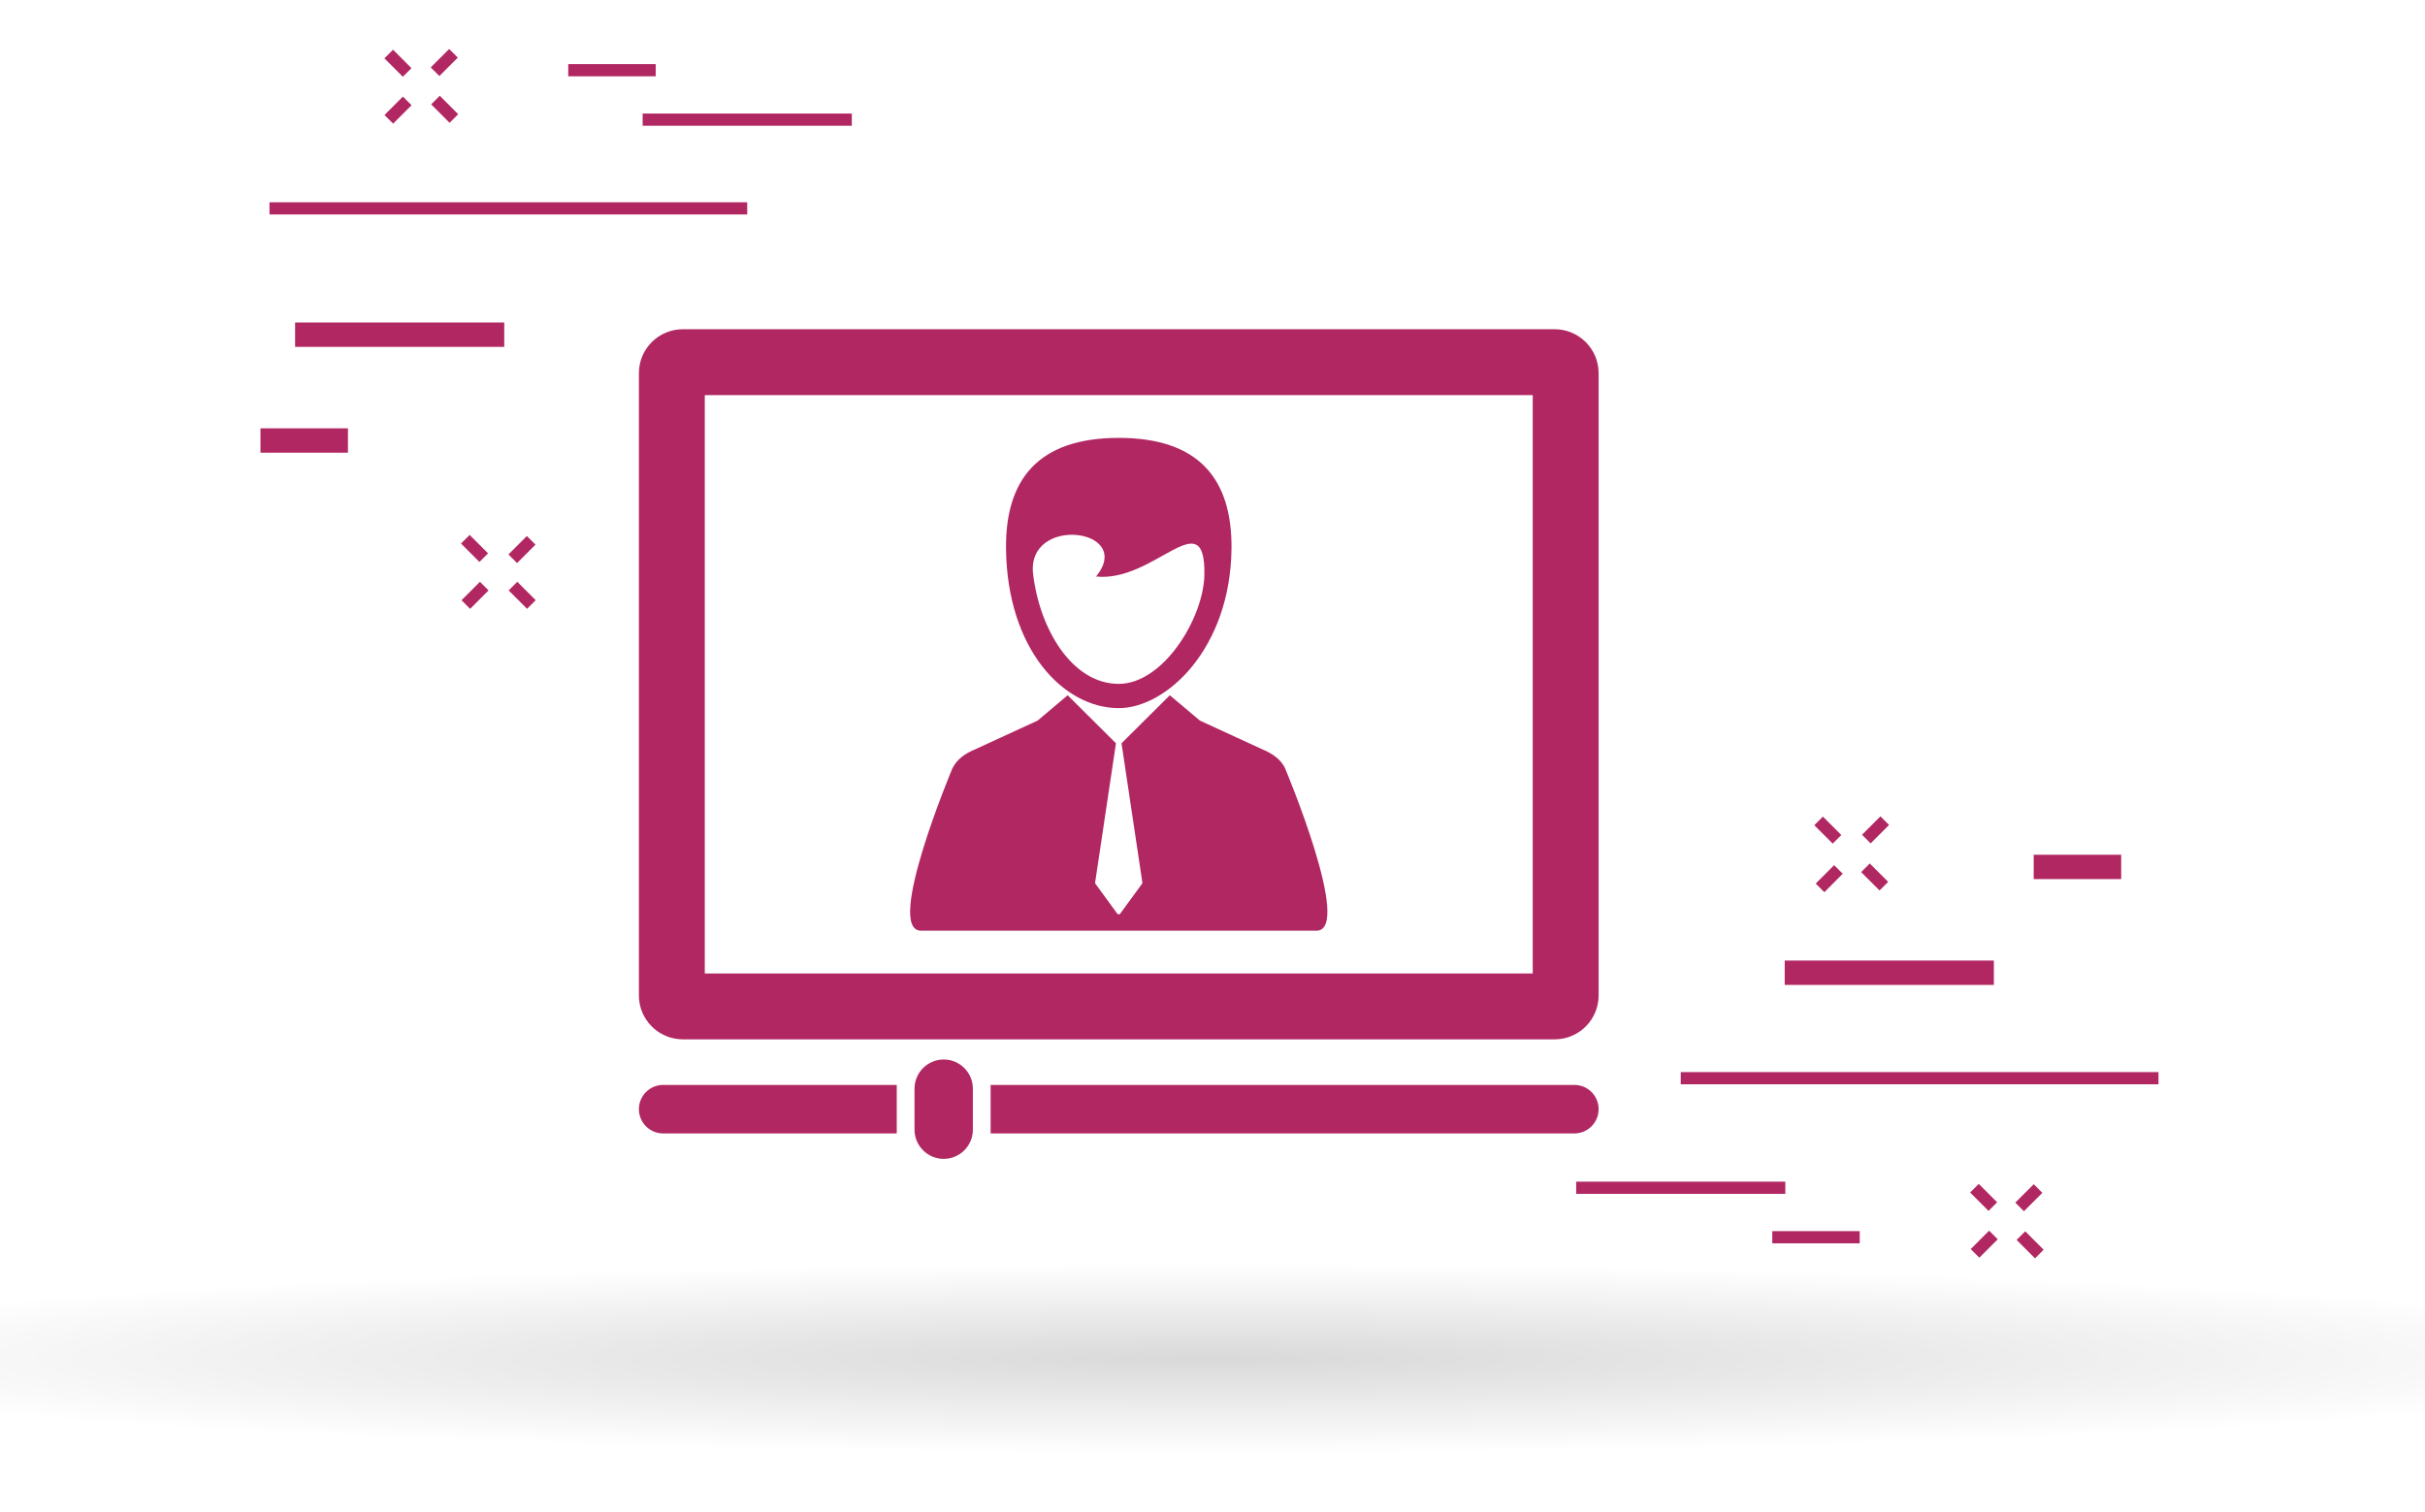 <?xml version="1.0" encoding="UTF-8" standalone="no"?>
<!-- Generator: Adobe Illustrator 15.0.2, SVG Export Plug-In  -->

<svg
   xmlns:dc="http://purl.org/dc/elements/1.1/"
   xmlns:cc="http://creativecommons.org/ns#"
   xmlns:rdf="http://www.w3.org/1999/02/22-rdf-syntax-ns#"
   xmlns:svg="http://www.w3.org/2000/svg"
   xmlns="http://www.w3.org/2000/svg"
   xmlns:xlink="http://www.w3.org/1999/xlink"
   xmlns:sodipodi="http://sodipodi.sourceforge.net/DTD/sodipodi-0.dtd"
   xmlns:inkscape="http://www.inkscape.org/namespaces/inkscape"
   version="1.1"
   x="0px"
   y="0px"
   width="401"
   height="250"
   viewBox="0 0 401 250"
   enable-background="new 0 0 601 401"
   xml:space="preserve"
   id="svg2"
   inkscape:version="0.91 r13725"
   sodipodi:docname="CLX-SP-wideo.svg"><sodipodi:namedview
     pagecolor="#ffffff"
     bordercolor="#666666"
     borderopacity="1"
     objecttolerance="10"
     gridtolerance="10"
     guidetolerance="10"
     inkscape:pageopacity="0"
     inkscape:pageshadow="2"
     inkscape:window-width="1536"
     inkscape:window-height="801"
     id="namedview152"
     showgrid="false"
     inkscape:zoom="0.58852868"
     inkscape:cx="300.5"
     inkscape:cy="132.5339"
     inkscape:window-x="-8"
     inkscape:window-y="-8"
     inkscape:window-maximized="1"
     inkscape:current-layer="svg2" /><defs
     id="defs4" /><g
     id="g6"
     transform="translate(-100.5,-90.64)"><defs
       id="defs8"><rect
         id="SVGID_1_"
         width="601"
         height="401"
         x="0"
         y="0" /></defs><clipPath
       id="SVGID_6_"><use
         xlink:href="#SVGID_1_"
         overflow="visible"
         id="use12"
         style="overflow:visible"
         x="0"
         y="0"
         width="100%"
         height="100%" /></clipPath><g
       clip-path="url(#SVGID_6_)"
       id="g14"><defs
         id="defs16"><rect
           id="SVGID_3_"
           width="601"
           height="401"
           x="0"
           y="0" /></defs><clipPath
         id="SVGID_7_"><use
           xlink:href="#SVGID_3_"
           overflow="visible"
           id="use20"
           style="overflow:visible"
           x="0"
           y="0"
           width="100%"
           height="100%" /></clipPath><g
         clip-path="url(#SVGID_7_)"
         id="g22"
         style="opacity:0.15"><g
           id="g24"><defs
             id="defs26"><rect
               id="SVGID_4_"
               x="25.5"
               y="295.064"
               width="550"
               height="40.576" /></defs><clipPath
             id="SVGID_8_"><use
               xlink:href="#SVGID_4_"
               overflow="visible"
               id="use30"
               style="overflow:visible"
               x="0"
               y="0"
               width="100%"
               height="100%" /></clipPath><g
             clip-path="url(#SVGID_8_)"
             id="g32"><defs
               id="defs34"><path
                 id="SVGID_5_"
                 d="m 25.5,315.354 c 0,11.203 123.121,20.289 275,20.289 151.878,0 275,-9.086 275,-20.289 0,-11.207 -123.122,-20.289 -275,-20.289 -151.879,-10e-4 -275,9.081 -275,20.289"
                 inkscape:connector-curvature="0" /></defs><clipPath
               id="SVGID_9_"><use
                 xlink:href="#SVGID_5_"
                 overflow="visible"
                 id="use38"
                 style="overflow:visible"
                 x="0"
                 y="0"
                 width="100%"
                 height="100%" /></clipPath><defs
               id="defs40"><filter
                 id="Adobe_OpacityMaskFilter"
                 filterUnits="userSpaceOnUse"
                 x="25.5"
                 y="295.064"
                 width="550"
                 height="40.578"><feColorMatrix
                   type="matrix"
                   values="1 0 0 0 0  0 1 0 0 0  0 0 1 0 0  0 0 0 1 0"
                   id="feColorMatrix43" /></filter></defs><mask
               maskUnits="userSpaceOnUse"
               x="25.5"
               y="295.064"
               width="550"
               height="40.578"
               id="SVGID_10_"><g
                 id="g46"
                 style="filter:url(#Adobe_OpacityMaskFilter)"><radialGradient
                   id="SVGID_11_"
                   cx="166.338"
                   cy="-245.077"
                   r="1"
                   gradientTransform="matrix(252.386,0,0,15.718,-41680.91,4167.41)"
                   gradientUnits="userSpaceOnUse"><stop
                     offset="0"
                     style="stop-color:#FFFFFF"
                     id="stop49" /><stop
                     offset="0.073"
                     style="stop-color:#D2D2D2"
                     id="stop51" /><stop
                     offset="0.165"
                     style="stop-color:#A2A2A2"
                     id="stop53" /><stop
                     offset="0.262"
                     style="stop-color:#767676"
                     id="stop55" /><stop
                     offset="0.362"
                     style="stop-color:#525252"
                     id="stop57" /><stop
                     offset="0.467"
                     style="stop-color:#343434"
                     id="stop59" /><stop
                     offset="0.577"
                     style="stop-color:#1D1D1D"
                     id="stop61" /><stop
                     offset="0.695"
                     style="stop-color:#0D0D0D"
                     id="stop63" /><stop
                     offset="0.826"
                     style="stop-color:#030303"
                     id="stop65" /><stop
                     offset="1"
                     style="stop-color:#000000"
                     id="stop67" /></radialGradient><rect
                   x="25.5"
                   y="295.064"
                   clip-path="url(#SVGID_9_)"
                   width="550"
                   height="40.576"
                   id="rect69"
                   style="fill:url(#SVGID_11_)" /></g></mask><radialGradient
               id="SVGID_12_"
               cx="166.338"
               cy="-245.077"
               r="1"
               gradientTransform="matrix(252.386,0,0,15.718,-41680.914,4167.41)"
               gradientUnits="userSpaceOnUse"><stop
                 offset="0"
                 style="stop-color:#000000"
                 id="stop72" /><stop
                 offset="0.102"
                 style="stop-color:#000000;stop-opacity:0.898"
                 id="stop74" /><stop
                 offset="1"
                 style="stop-color:#000000;stop-opacity:0"
                 id="stop76" /></radialGradient><rect
               x="25.5"
               y="295.064"
               clip-path="url(#SVGID_9_)"
               mask="url(#SVGID_10_)"
               width="550"
               height="40.578"
               id="rect78"
               style="fill:url(#SVGID_12_)" /></g></g></g></g><rect
       x="149.299"
       y="143.978"
       clip-path="url(#SVGID_6_)"
       width="34.584"
       height="4.03"
       id="rect80"
       style="fill:#b12762" /><rect
       x="194.465"
       y="101.242"
       clip-path="url(#SVGID_6_)"
       width="14.466"
       height="2.016"
       id="rect82"
       style="fill:#b12762" /><rect
       x="143.571"
       y="161.479"
       clip-path="url(#SVGID_6_)"
       width="14.466"
       height="4.029"
       id="rect84"
       style="fill:#b12762" /><rect
       x="206.77"
       y="109.42"
       clip-path="url(#SVGID_6_)"
       width="34.586"
       height="2.017"
       id="rect86"
       style="fill:#b12762" /><rect
       x="145.063"
       y="124.094"
       clip-path="url(#SVGID_6_)"
       width="78.997"
       height="2.015"
       id="rect88"
       style="fill:#b12762" /><rect
       x="176.897"
       y="180.376"
       transform="matrix(0.707,0.707,-0.707,0.707,180.619,-73.484)"
       clip-path="url(#SVGID_6_)"
       width="4.31"
       height="2.015"
       id="rect90"
       style="fill:#b12762" /><rect
       x="184.653"
       y="188.128"
       transform="matrix(0.707,0.707,-0.707,0.707,188.496,-76.695)"
       clip-path="url(#SVGID_6_)"
       width="4.305"
       height="2.016"
       id="rect92"
       style="fill:#b12762" /><rect
       x="185.799"
       y="179.229"
       transform="matrix(0.708,0.707,-0.707,0.708,182.793,-78.964)"
       clip-path="url(#SVGID_6_)"
       width="2.015"
       height="4.308"
       id="rect94"
       style="fill:#b12762" /><rect
       x="178.045"
       y="186.982"
       transform="matrix(0.707,0.707,-0.707,0.707,186.183,-71.212)"
       clip-path="url(#SVGID_6_)"
       width="2.015"
       height="4.309"
       id="rect96"
       style="fill:#b12762" /><rect
       x="164.136"
       y="99.982"
       transform="matrix(0.707,0.708,-0.708,0.707,120.237,-88.035)"
       clip-path="url(#SVGID_6_)"
       width="4.309"
       height="2.016"
       id="rect98"
       style="fill:#b12762" /><rect
       x="171.886"
       y="107.736"
       transform="matrix(0.707,0.707,-0.707,0.707,127.869,-91.215)"
       clip-path="url(#SVGID_6_)"
       width="4.309"
       height="2.015"
       id="rect100"
       style="fill:#b12762" /><rect
       x="173.032"
       y="98.834"
       transform="matrix(0.707,0.707,-0.707,0.707,122.318,-93.468)"
       clip-path="url(#SVGID_6_)"
       width="2.016"
       height="4.309"
       id="rect102"
       style="fill:#b12762" /><rect
       x="165.283"
       y="106.59"
       transform="matrix(0.708,0.707,-0.707,0.708,125.465,-85.707)"
       clip-path="url(#SVGID_6_)"
       width="2.015"
       height="4.307"
       id="rect104"
       style="fill:#b12762" /><rect
       x="395.622"
       y="249.5"
       clip-path="url(#SVGID_6_)"
       width="34.585"
       height="4.029"
       id="rect106"
       style="fill:#b12762" /><rect
       x="393.564"
       y="294.252"
       clip-path="url(#SVGID_6_)"
       width="14.462"
       height="2.016"
       id="rect108"
       style="fill:#b12762" /><rect
       x="436.794"
       y="232.002"
       clip-path="url(#SVGID_6_)"
       width="14.466"
       height="4.029"
       id="rect110"
       style="fill:#b12762" /><rect
       x="361.138"
       y="286.07"
       clip-path="url(#SVGID_6_)"
       width="34.586"
       height="2.016"
       id="rect112"
       style="fill:#b12762" /><rect
       x="378.43"
       y="267.951"
       clip-path="url(#SVGID_6_)"
       width="79"
       height="2.016"
       id="rect114"
       style="fill:#b12762" /><rect
       x="408.51"
       y="234.701"
       transform="matrix(0.707,0.707,-0.707,0.707,286.804,-221.304)"
       clip-path="url(#SVGID_6_)"
       width="4.302"
       height="2.015"
       id="rect116"
       style="fill:#b12762" /><rect
       x="400.757"
       y="226.947"
       transform="matrix(0.707,0.707,-0.707,0.707,279.055,-218.094)"
       clip-path="url(#SVGID_6_)"
       width="4.305"
       height="2.016"
       id="rect118"
       style="fill:#b12762" /><rect
       x="401.902"
       y="233.556"
       transform="matrix(0.708,0.707,-0.707,0.708,284.371,-215.781)"
       clip-path="url(#SVGID_6_)"
       width="2.015"
       height="4.305"
       id="rect120"
       style="fill:#b12762" /><rect
       x="409.654"
       y="225.803"
       transform="matrix(0.707,0.707,-0.707,0.707,281.468,-223.615)"
       clip-path="url(#SVGID_6_)"
       width="2.014"
       height="4.305"
       id="rect122"
       style="fill:#b12762" /><polygon
       clip-path="url(#SVGID_6_)"
       points="435.394,294.279 438.438,297.328 437.015,298.754 433.971,295.705 "
       id="polygon124"
       style="fill:#b12762" /><rect
       x="426.298"
       y="287.757"
       transform="matrix(0.707,0.707,-0.707,0.707,329.759,-218.399)"
       clip-path="url(#SVGID_6_)"
       width="4.305"
       height="2.016"
       id="rect126"
       style="fill:#b12762" /><rect
       x="427.443"
       y="294.367"
       transform="matrix(0.707,0.707,-0.707,0.707,335.337,-216.144)"
       clip-path="url(#SVGID_6_)"
       width="2.016"
       height="4.304"
       id="rect128"
       style="fill:#b12762" /><rect
       x="435.197"
       y="286.612"
       transform="matrix(0.706,0.708,-0.708,0.706,332.476,-223.973)"
       clip-path="url(#SVGID_6_)"
       width="2.014"
       height="4.305"
       id="rect130"
       style="fill:#b12762" /><g
       clip-path="url(#SVGID_6_)"
       id="g132"><defs
         id="defs134"><rect
           id="SVGID_2_"
           width="601"
           height="401"
           x="0"
           y="0" /></defs><clipPath
         id="SVGID_13_"><use
           xlink:href="#SVGID_2_"
           overflow="visible"
           id="use138"
           style="overflow:visible"
           x="0"
           y="0"
           width="100%"
           height="100%" /></clipPath><path
         clip-path="url(#SVGID_13_)"
         d="m 252.811,244.564 65.375,0 c 6.097,0 -5.141,-26.752 -5.141,-26.752 -0.666,-1.592 -2.267,-2.613 -3.797,-3.24 l -10.338,-4.76 -4.967,-4.186 -7.981,7.936 -0.006,0 3.443,23.023 c 0.012,0.08 -0.008,0.16 -0.056,0.225 l -3.6,4.928 c -0.059,0.078 -0.149,0.125 -0.247,0.125 -0.098,0 -0.188,-0.047 -0.246,-0.125 l -3.601,-4.928 c -0.048,-0.064 -0.067,-0.145 -0.055,-0.225 l 3.443,-23.023 -0.006,0 -7.98,-7.936 -4.967,4.186 -10.337,4.76 c -1.53,0.627 -3.033,1.582 -3.798,3.24 0.004,10e-4 -11.233,26.752 -5.138,26.752"
         id="path140"
         inkscape:connector-curvature="0"
         style="fill:#b12762" /><path
         clip-path="url(#SVGID_13_)"
         d="m 285.499,207.754 c 7.886,0 18.464,-9.852 18.643,-26.371 0.114,-11.463 -5.345,-18.324 -18.643,-18.324 -13.298,0 -18.76,6.861 -18.643,18.324 0.179,16.519 9.415,26.371 18.643,26.371 m -3.748,-21.768 c 9.642,1.026 18.047,-12.457 17.91,-0.385 -0.082,7.227 -6.785,18.141 -14.161,18.141 -7.74,0 -13.084,-9.069 -14.162,-18.137 -1.168,-9.832 16.88,-7.591 10.413,0.381"
         id="path142"
         inkscape:connector-curvature="0"
         style="fill:#b12762" /><path
         clip-path="url(#SVGID_13_)"
         d="m 357.585,145.092 -144.172,0 c -4.012,0 -7.264,3.253 -7.264,7.264 l 0,102.914 c 0,4.012 3.252,7.262 7.264,7.262 l 144.172,0 c 4.012,0 7.264,-3.25 7.264,-7.262 l 0,-102.915 c 0,-4.01 -3.252,-7.263 -7.264,-7.263 m -3.631,106.547 -136.91,0 0,-95.651 136.91,0 0,95.651 z"
         id="path144"
         inkscape:connector-curvature="0"
         style="fill:#b12762" /><path
         clip-path="url(#SVGID_13_)"
         d="m 206.149,274.082 c 0,2.217 1.796,4.014 4.012,4.014 l 38.627,0 0,-8.025 -38.627,0 c -2.216,-0.001 -4.012,1.796 -4.012,4.011"
         id="path146"
         inkscape:connector-curvature="0"
         style="fill:#b12762" /><path
         clip-path="url(#SVGID_13_)"
         d="m 360.836,270.07 -96.525,0 0,8.025 96.525,0 c 2.217,0 4.013,-1.795 4.013,-4.014 0,-2.214 -1.796,-4.011 -4.013,-4.011"
         id="path148"
         inkscape:connector-curvature="0"
         style="fill:#b12762" /><path
         clip-path="url(#SVGID_13_)"
         d="m 256.551,265.865 c -2.66,0 -4.825,2.164 -4.825,4.824 l 0,6.785 c 0,2.662 2.165,4.826 4.825,4.826 2.659,0 4.823,-2.164 4.823,-4.826 l 0,-6.785 c 0,-2.66 -2.164,-4.824 -4.823,-4.824"
         id="path150"
         inkscape:connector-curvature="0"
         style="fill:#b12762" /></g></g></svg>
